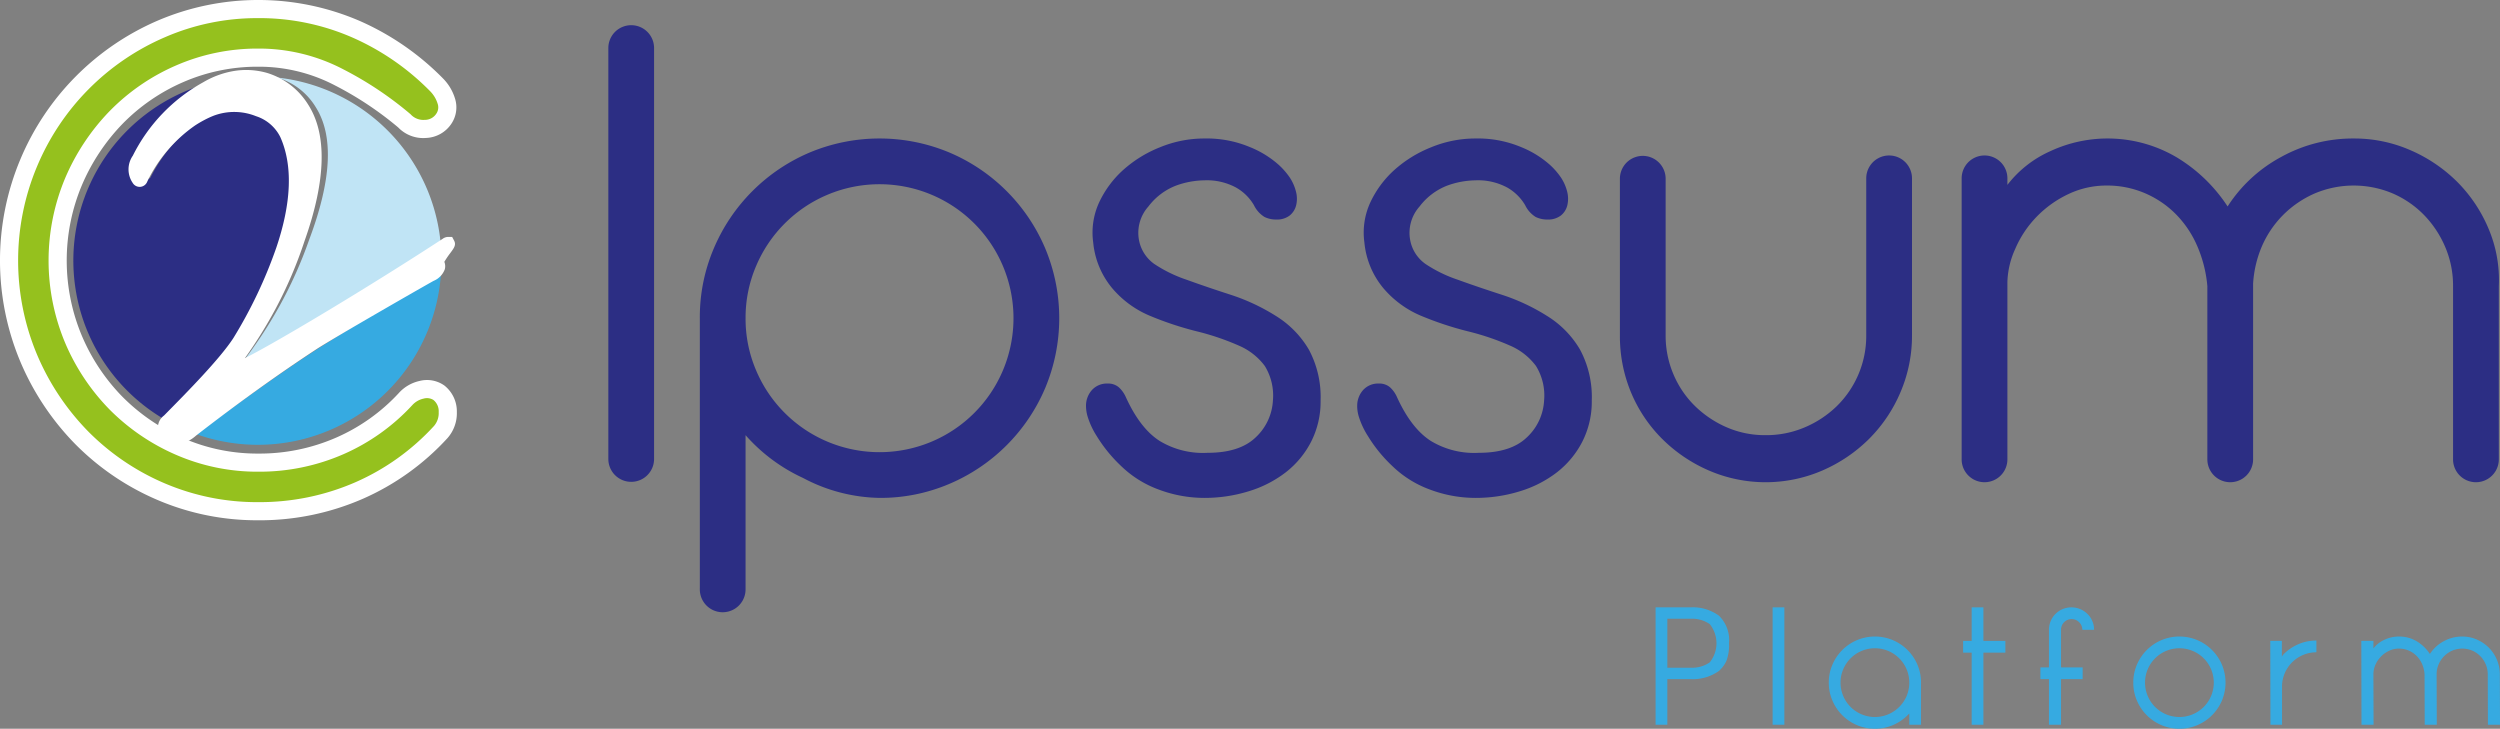 <svg id="Capa_1" data-name="Capa 1" xmlns="http://www.w3.org/2000/svg" xmlns:xlink="http://www.w3.org/1999/xlink" viewBox="0 0 372.745 108.656"><rect x="0" y="0" width="372.745" height="108.656" fill="#808080" stroke="none"/><defs><clipPath id="clip-path" transform="translate(-104.654 -334.795)"><rect x="104.654" y="334.797" width="402.692" height="122.409" style="fill:none"/></clipPath></defs><g style="clip-path:url(#clip-path)"><path d="M195.357,341.902a3.41,3.41,0,0,1,6.819,0v61.382a3.41,3.41,0,0,1-6.819,0Z" transform="translate(-104.654 -334.795)" style="fill:#2c2e84"/><path d="M208.997,422.38V382.237a26.122,26.122,0,0,1,2.093-10.425,26.926,26.926,0,0,1,14.276-14.274,26.984,26.984,0,0,1,20.849,0,26.919,26.919,0,0,1,14.272,14.274,26.959,26.959,0,0,1,0,20.849,26.938,26.938,0,0,1-14.272,14.274,26.142,26.142,0,0,1-10.427,2.095,25.084,25.084,0,0,1-11.4-2.972,25.79,25.79,0,0,1-8.572-6.381V422.67a3.41,3.41,0,0,1-6.82,0Zm6.82-40.142a19.581,19.581,0,0,0,1.556,7.745,19.958,19.958,0,0,0,10.673,10.669,20.002,20.002,0,0,0,15.49,0,19.938,19.938,0,0,0,10.667-10.669,20.002,20.002,0,0,0,0-15.49,19.938,19.938,0,0,0-10.667-10.669,20.002,20.002,0,0,0-15.49,0,19.958,19.958,0,0,0-10.673,10.669,19.581,19.581,0,0,0-1.556,7.745" transform="translate(-104.654 -334.795)" style="fill:#2c2e84"/><path d="M266.577,395.39a3.505,3.505,0,0,1,.877-2.435,2.989,2.989,0,0,1,2.339-.973,2.425,2.425,0,0,1,1.704.583,4.444,4.444,0,0,1,1.026,1.462q2.137,4.678,5.063,6.529a12.471,12.471,0,0,0,7.114,1.752q4.768,0,7.16-2.289a8.096,8.096,0,0,0,2.584-5.504,8.402,8.402,0,0,0-1.218-5.165,9.429,9.429,0,0,0-3.849-3.02,38.006,38.006,0,0,0-6.333-2.145,48.767,48.767,0,0,1-7.014-2.337,14.862,14.862,0,0,1-5.556-4.092,12.462,12.462,0,0,1-2.826-6.82,10.764,10.764,0,0,1,.877-5.944,15.133,15.133,0,0,1,3.557-4.823,18.342,18.342,0,0,1,5.504-3.409,17.337,17.337,0,0,1,6.625-1.316,16.647,16.647,0,0,1,6.769,1.268,14.714,14.714,0,0,1,4.24,2.582,10.884,10.884,0,0,1,1.754,1.997,6.854,6.854,0,0,1,.925,2.143,4.134,4.134,0,0,1,0,1.997,2.807,2.807,0,0,1-.973,1.51,3.112,3.112,0,0,1-1.999.585,3.84,3.84,0,0,1-1.752-.391,4.22,4.22,0,0,1-1.562-1.752,7.186,7.186,0,0,0-2.678-2.632,9.17,9.17,0,0,0-4.725-1.069,12.83,12.83,0,0,0-4.19.777,9.411,9.411,0,0,0-4.138,3.118,5.895,5.895,0,0,0-1.416,4.969,5.624,5.624,0,0,0,2.289,3.605,20.223,20.223,0,0,0,4.777,2.337q2.967,1.075,6.573,2.243a30.022,30.022,0,0,1,6.776,3.166,14.565,14.565,0,0,1,4.919,5.017,14.971,14.971,0,0,1,1.752,7.601,13.157,13.157,0,0,1-1.412,6.137,13.677,13.677,0,0,1-3.799,4.578,17.208,17.208,0,0,1-5.554,2.826,22.247,22.247,0,0,1-6.577.975,19.387,19.387,0,0,1-6.723-1.218,15.899,15.899,0,0,1-5.7-3.557,21.657,21.657,0,0,1-3.605-4.432,11.823,11.823,0,0,1-1.41-3.07,5.644,5.644,0,0,1-.196-1.364" transform="translate(-104.654 -334.795)" style="fill:#2c2e84"/><path d="M307.011,395.39a3.505,3.505,0,0,1,.877-2.435,2.99,2.99,0,0,1,2.337-.973,2.423,2.423,0,0,1,1.706.583,4.404,4.404,0,0,1,1.021,1.462q2.143,4.678,5.067,6.529a12.464,12.464,0,0,0,7.112,1.752q4.775,0,7.162-2.289a8.076,8.076,0,0,0,2.582-5.504,8.36,8.36,0,0,0-1.218-5.165,9.451,9.451,0,0,0-3.847-3.02,37.837,37.837,0,0,0-6.335-2.145,48.967,48.967,0,0,1-7.016-2.337,14.897,14.897,0,0,1-5.552-4.092,12.462,12.462,0,0,1-2.826-6.82,10.764,10.764,0,0,1,.877-5.944,15.158,15.158,0,0,1,3.555-4.823,18.406,18.406,0,0,1,5.506-3.409,17.332,17.332,0,0,1,6.627-1.316,16.677,16.677,0,0,1,6.771,1.268,14.772,14.772,0,0,1,4.236,2.582,10.638,10.638,0,0,1,1.754,1.997,6.807,6.807,0,0,1,.925,2.143,4.239,4.239,0,0,1,0,1.997,2.795,2.795,0,0,1-.973,1.51,3.116,3.116,0,0,1-1.999.585,3.855,3.855,0,0,1-1.754-.391,4.2,4.2,0,0,1-1.556-1.752,7.254,7.254,0,0,0-2.68-2.632,9.185,9.185,0,0,0-4.725-1.069,12.81,12.81,0,0,0-4.19.777,9.433,9.433,0,0,0-4.142,3.118,5.899,5.899,0,0,0-1.412,4.969,5.579,5.579,0,0,0,2.291,3.605,20.185,20.185,0,0,0,4.773,2.337q2.97,1.075,6.577,2.243a29.935,29.935,0,0,1,6.769,3.166,14.528,14.528,0,0,1,4.919,5.017,14.949,14.949,0,0,1,1.754,7.601,13.132,13.132,0,0,1-1.412,6.137,13.702,13.702,0,0,1-3.799,4.578,17.23,17.23,0,0,1-5.554,2.826,22.233,22.233,0,0,1-6.575.975,19.362,19.362,0,0,1-6.723-1.218,15.9,15.9,0,0,1-5.7-3.557,21.45,21.45,0,0,1-3.605-4.432,11.952,11.952,0,0,1-1.414-3.07,5.634,5.634,0,0,1-.194-1.364" transform="translate(-104.654 -334.795)" style="fill:#2c2e84"/><path d="M346.178,361.387a3.41,3.41,0,0,1,6.819,0v23.385a14.676,14.676,0,0,0,1.17,5.844,14.492,14.492,0,0,0,3.214,4.727,15.685,15.685,0,0,0,4.725,3.164,14.311,14.311,0,0,0,5.798,1.17,14.64,14.64,0,0,0,5.844-1.17,15.486,15.486,0,0,0,4.775-3.164,14.66,14.66,0,0,0,4.384-10.571v-23.385a3.411,3.411,0,0,1,6.822,0v23.385a21.359,21.359,0,0,1-1.706,8.474,21.884,21.884,0,0,1-4.674,6.966,22.555,22.555,0,0,1-6.968,4.727,21.351,21.351,0,0,1-16.952,0,22.515,22.515,0,0,1-6.97-4.727,21.447,21.447,0,0,1-4.626-6.916,21.827,21.827,0,0,1-1.654-8.524Z" transform="translate(-104.654 -334.795)" style="fill:#2c2e84"/><path d="M397.132,361.387a3.411,3.411,0,0,1,6.822,0v.973a16.605,16.605,0,0,1,6.379-5.017,20.271,20.271,0,0,1,18.806.877,23.635,23.635,0,0,1,7.647,7.356A21.708,21.708,0,0,1,444.727,358.221a22.057,22.057,0,0,1,10.863-2.776,20.822,20.822,0,0,1,8.474,1.752,22.587,22.587,0,0,1,6.97,4.727,21.86,21.86,0,0,1,4.677,7.014,19.564,19.564,0,0,1,1.512,8.524v25.82a3.412,3.412,0,0,1-6.824,0V377.462a14.619,14.619,0,0,0-1.17-5.844,15.535,15.535,0,0,0-3.164-4.775,14.679,14.679,0,0,0-4.679-3.214,14.951,14.951,0,0,0-11.594,0,15.284,15.284,0,0,0-4.725,3.214,15.091,15.091,0,0,0-3.212,4.775,16.716,16.716,0,0,0-1.268,5.456v26.209a3.41,3.41,0,0,1-6.82,0V377.462a19.212,19.212,0,0,0-1.512-5.99,15.431,15.431,0,0,0-3.214-4.773,14.517,14.517,0,0,0-4.629-3.118,14.259,14.259,0,0,0-5.654-1.122,13.204,13.204,0,0,0-5.696,1.266,16.241,16.241,0,0,0-4.725,3.363,15.722,15.722,0,0,0-3.219,4.823A12.728,12.728,0,0,0,403.954,376.781v26.501a3.411,3.411,0,0,1-6.822,0Z" transform="translate(-104.654 -334.795)" style="fill:#2c2e84"/><path d="M146.222,346.435a9.975,9.975,0,0,1,5.508,4.334q4.057,6.391-.98,19.767a64.408,64.408,0,0,1-4.495,10.015,67.639,67.639,0,0,1-5.587,8.449c-.474.553-.612.986-.414,1.301.568.89,18.89-10.024,30.221-17.2a27.449,27.449,0,0,0-24.623-26.758c.125.036.246.054.37.092" transform="translate(-104.654 -334.795)" style="fill:#c0e4f5;fill-rule:evenodd"/><path d="M131.729,397.08a86.821,86.821,0,0,0,9.8-11.076,71.243,71.243,0,0,0,6.865-13.785q3.822-10.63.919-17.461a7.112,7.112,0,0,0-4.188-3.758,9.88,9.88,0,0,0-7.231-.134c-.503.198-1.011.422-1.518.681-.499.257-1.003.543-1.498.856a23.262,23.262,0,0,0-7.759,8.785c-.136.28-.278.305-.418.081a2.601,2.601,0,0,1,.104-2.991A25.185,25.185,0,0,1,137.295,347.664a13.499,13.499,0,0,1,3.342-1.339,27.428,27.428,0,0,0-9.882,51.858,5.705,5.705,0,0,1,.973-1.103" transform="translate(-104.654 -334.795)" style="fill:#2c2e84;fill-rule:evenodd"/><path d="M152.636,386.41c-5.408,3.43-12.522,8.543-18.677,13.131a27.36,27.36,0,0,0,36.452-24.12c-4.217,2.521-15.586,9.595-17.775,10.989" transform="translate(-104.654 -334.795)" style="fill:#36aae1;fill-rule:evenodd"/><path d="M151.241,386.021q-8.563,5.614-18,12.925c-.735.602-2.222,1.533-2.594.963-.75-1.145-2.256-1.111-.85-2.406,2.983-3.02,8.338-8.388,10.523-11.77a69.428,69.428,0,0,0,6.492-13.668q3.562-10.527.576-17.236a7.059,7.059,0,0,0-4.186-3.664,9.669,9.669,0,0,0-7.106-.058,15.646,15.646,0,0,0-1.477.687c-.493.259-.982.547-1.462.863a22.528,22.528,0,0,0-7.459,8.747c-.134.276-.269.303-.416.084a2.578,2.578,0,0,1,.048-2.949,24.536,24.536,0,0,1,10.115-10.585,12.213,12.213,0,0,1,4.549-1.61,10.219,10.219,0,0,1,4.2.307,9.932,9.932,0,0,1,5.497,4.219q4.098,6.26-.597,19.508a62.917,62.917,0,0,1-4.236,9.932,65.264,65.264,0,0,1-5.332,8.392c-.455.551-.579.98-.378,1.287.576.879,21.085-11.544,32.072-18.74,1.059-.691-1.761,2.187-1.36,2.803.376.57.031,1.142-1.042,1.717-1.794.99-15.116,8.641-17.578,10.253" transform="translate(-104.654 -334.795)" style="fill:#fff"/><path d="M131.032,401.112a1.442,1.442,0,0,1-1.243-.643,2.567,2.567,0,0,0-.62-.585,1.94,1.94,0,0,1-.971-1.439,2.248,2.248,0,0,1,.909-1.694l.376-.382c2.97-3.012,7.949-8.05,9.978-11.189a68.803,68.803,0,0,0,6.385-13.449c2.277-6.726,2.481-12.275.608-16.486a6.127,6.127,0,0,0-3.634-3.129,8.698,8.698,0,0,0-6.356-.052,14.169,14.169,0,0,0-1.364.635c-.464.246-.925.516-1.379.815a21.605,21.605,0,0,0-7.114,8.363,1.209,1.209,0,0,1-2.174.182,3.578,3.578,0,0,1,.023-4.05,25.567,25.567,0,0,1,10.508-10.955,13.247,13.247,0,0,1,4.904-1.725,11.303,11.303,0,0,1,4.62.343,10.984,10.984,0,0,1,6.061,4.637c2.903,4.438,2.742,11.306-.487,20.413a64.243,64.243,0,0,1-4.301,10.076,67.361,67.361,0,0,1-4.597,7.402c5.314-2.684,19.75-11.419,29.498-17.804a1.386,1.386,0,0,1,.773-.276h.633l.305.576c.313.625-.025,1.082-.591,1.842a13.087,13.087,0,0,0-.879,1.299,1.737,1.737,0,0,1,.075,1.088,2.976,2.976,0,0,1-1.673,1.746c-1.696.934-15.009,8.576-17.501,10.207-5.692,3.73-11.726,8.062-17.938,12.879a5.632,5.632,0,0,1-2.834,1.356m-.581-2.822a4.784,4.784,0,0,1,.787.71,5.725,5.725,0,0,0,1.353-.846c6.141-4.76,12.089-9.04,17.714-12.743-5.424,3.187-9.965,5.644-11.032,5.644h-.551l-.428-.505a1.547,1.547,0,0,1-.173-.343c-2.344,2.696-5.201,5.591-7.185,7.599l-.409.416c-.027.025-.05.048-.075.069m38.354-24.262c-2.987,1.903-7.17,4.535-11.463,7.158,4.605-2.686,9.944-5.742,10.984-6.314a2.733,2.733,0,0,0,.597-.401,1.259,1.259,0,0,1-.119-.443m-29.275-24.592a11.353,11.353,0,0,1,4.033.773,8.097,8.097,0,0,1,4.771,4.227,20.245,20.245,0,0,1,1.08,11.502c1.723-6.423,1.531-11.289-.576-14.51a8.869,8.869,0,0,0-4.942-3.799,9.241,9.241,0,0,0-3.776-.272,11.304,11.304,0,0,0-4.165,1.483,22.52,22.52,0,0,0-7.565,6.692,20.104,20.104,0,0,1,4.207-3.73c.508-.334,1.023-.639,1.544-.913s1.046-.516,1.573-.729a10.594,10.594,0,0,1,3.818-.725" transform="translate(-104.654 -334.795)" style="fill:#fff"/><path d="M113.247,373.639a29.538,29.538,0,0,0,2.337,11.68,30.456,30.456,0,0,0,6.366,9.579,30.137,30.137,0,0,0,9.518,6.481,28.869,28.869,0,0,0,11.682,2.394,29.696,29.696,0,0,0,12.2-2.511,29.063,29.063,0,0,0,9.756-6.949,4.533,4.533,0,0,1,2.396-1.401,3.124,3.124,0,0,1,2.625.466,3.504,3.504,0,0,1,1.285,2.861,4.262,4.262,0,0,1-1.051,2.978,36.06,36.06,0,0,1-12.144,8.704,36.864,36.864,0,0,1-15.068,3.095,36.237,36.237,0,0,1-14.487-2.92,37.006,37.006,0,0,1-11.795-8.002,37.995,37.995,0,0,1-7.943-11.912,37.648,37.648,0,0,1,0-29.085,37.532,37.532,0,0,1,19.738-19.972,36.808,36.808,0,0,1,29.145.054,38.453,38.453,0,0,1,11.968,8.296,5.89,5.89,0,0,1,1.404,2.333,3.024,3.024,0,0,1-.351,2.688,3.364,3.364,0,0,1-2.745,1.518,3.857,3.857,0,0,1-3.1-1.165,50.923,50.923,0,0,0-9.808-6.542,25.655,25.655,0,0,0-12.027-2.92,28.904,28.904,0,0,0-11.682,2.394,29.686,29.686,0,0,0-9.518,6.54,31.206,31.206,0,0,0-6.366,9.637,29.545,29.545,0,0,0-2.337,11.68" transform="translate(-104.654 -334.795)" style="fill:#95c11e"/><path d="M143.15,412.366a37.653,37.653,0,0,1-15.02-3.031,38.427,38.427,0,0,1-12.223-8.292,39.471,39.471,0,0,1-8.223-12.332,38.998,38.998,0,0,1,0-30.146A38.882,38.882,0,0,1,128.12,337.888a38.158,38.158,0,0,1,30.236.058,39.972,39.972,0,0,1,12.388,8.584,7.26,7.26,0,0,1,1.717,2.851,4.38,4.38,0,0,1-.491,3.841,4.745,4.745,0,0,1-3.799,2.141,5.167,5.167,0,0,1-4.138-1.56,50.245,50.245,0,0,0-9.478-6.297,24.448,24.448,0,0,0-11.404-2.765,27.698,27.698,0,0,0-11.143,2.281,28.5,28.5,0,0,0-9.09,6.243,30.025,30.025,0,0,0-6.088,9.222,29.014,29.014,0,0,0,0,22.303,29.308,29.308,0,0,0,6.08,9.161,28.977,28.977,0,0,0,9.098,6.191,27.669,27.669,0,0,0,11.143,2.281,28.549,28.549,0,0,0,11.655-2.394,27.917,27.917,0,0,0,9.307-6.629,5.851,5.851,0,0,1,3.075-1.8,4.488,4.488,0,0,1,3.714.67,4.912,4.912,0,0,1,1.867,3.971,5.61,5.61,0,0,1-1.404,3.885,37.605,37.605,0,0,1-12.601,9.034,38.425,38.425,0,0,1-15.613,3.208m0-74.868A34.377,34.377,0,0,0,129.21,340.361a36.159,36.159,0,0,0-19.04,19.268,36.293,36.293,0,0,0,0,28.022,36.818,36.818,0,0,0,7.659,11.494A35.781,35.781,0,0,0,129.2,406.854a34.996,34.996,0,0,0,13.95,2.809,35.695,35.695,0,0,0,14.52-2.978,34.822,34.822,0,0,0,11.694-8.38,2.939,2.939,0,0,0,.698-2.066,2.157,2.157,0,0,0-.792-1.815,1.822,1.822,0,0,0-1.452-.198,3.183,3.183,0,0,0-1.704.986,30.682,30.682,0,0,1-10.214,7.287,31.245,31.245,0,0,1-12.751,2.625,30.358,30.358,0,0,1-12.223-2.506,31.667,31.667,0,0,1-9.94-6.769,32.09,32.09,0,0,1-6.648-10.001,31.747,31.747,0,0,1,0-24.419,32.757,32.757,0,0,1,6.64-10.047,31.208,31.208,0,0,1,9.948-6.838,30.366,30.366,0,0,1,12.223-2.506,27.095,27.095,0,0,1,12.651,3.072,52.598,52.598,0,0,1,10.065,6.715,2.565,2.565,0,0,0,1.917.85l.213-.008a2.023,2.023,0,0,0,1.711-.921,1.66,1.66,0,0,0,.192-1.51,4.55,4.55,0,0,0-1.078-1.807,37.313,37.313,0,0,0-11.563-8.014,34.598,34.598,0,0,0-14.109-2.918" transform="translate(-104.654 -334.795)" style="fill:#fff"/></g><path d="M351.5,425.35h5.201a6.594,6.594,0,0,1,4.25,1.25,5.069,5.069,0,0,1,1.5,4.075,6.773,6.773,0,0,1-.389,2.65,4.524,4.524,0,0,1-1.111,1.5,6.688,6.688,0,0,1-4.25,1.225H353.25v6.8H351.5Zm8.076,8.2a4.561,4.561,0,0,0,0-5.7,4.622,4.622,0,0,0-2.826-.8h-3.5v7.3h3.5A4.622,4.622,0,0,0,359.576,433.55Z" transform="translate(-104.654 -334.795)" style="fill:#36aae1"/><path d="M368.949,425.35h1.75v17.5h-1.75Z" transform="translate(-104.654 -334.795)" style="fill:#36aae1"/><path d="M377.324,436.575a6.688,6.688,0,0,1,.539-2.676,6.903,6.903,0,0,1,3.662-3.662,6.929,6.929,0,0,1,5.35,0,6.903,6.903,0,0,1,3.662,3.662,6.686,6.686,0,0,1,.537,2.676v6.274h-1.75V441.175c-.082.084-.174.175-.273.275a6.901,6.901,0,0,1-2.176,1.462,6.917,6.917,0,0,1-5.35,0,6.903,6.903,0,0,1-3.662-3.662A6.683,6.683,0,0,1,377.324,436.575Zm1.75,0a5.032,5.032,0,0,0,.4,1.987,5.111,5.111,0,0,0,2.738,2.737,5.132,5.132,0,0,0,3.975,0,5.142,5.142,0,0,0,1.637-1.1,5.211,5.211,0,0,0,1.102-1.625,5.409,5.409,0,0,0,.398-1.775v-.225a5.031,5.031,0,0,0-.398-1.988,5.137,5.137,0,0,0-2.738-2.737,5.144,5.144,0,0,0-3.975,0,5.12,5.12,0,0,0-2.738,2.737A5.033,5.033,0,0,0,379.074,436.575Z" transform="translate(-104.654 -334.795)" style="fill:#36aae1"/><path d="M397.35,432.1v-1.75H398.625v-5h1.75v5h3.275v1.75H400.375v10.75h-1.75v-10.75Z" transform="translate(-104.654 -334.795)" style="fill:#36aae1"/><path d="M411.949,436.05v6.8h-1.799V436.05H408.875v-1.75h1.275v-5.6a3.282,3.282,0,0,1,.262-1.312,3.311,3.311,0,0,1,1.775-1.775,3.41,3.41,0,0,1,2.625,0,3.492,3.492,0,0,1,1.074.713,3.23,3.23,0,0,1,.725,1.062,3.283,3.283,0,0,1,.264,1.312h-1.75a1.535,1.535,0,0,0-.475-1.131,1.554,1.554,0,0,0-1.125-.47,1.582,1.582,0,0,0-1.576,1.581v5.619h3.225v1.75Z" transform="translate(-104.654 -334.795)" style="fill:#36aae1"/><path d="M422.725,436.575a6.686,6.686,0,0,1,.537-2.676,6.903,6.903,0,0,1,3.662-3.662,6.929,6.929,0,0,1,5.35,0,6.915,6.915,0,0,1,3.664,3.662,6.931,6.931,0,0,1,0,5.351,6.915,6.915,0,0,1-3.664,3.662,6.917,6.917,0,0,1-5.35,0,6.903,6.903,0,0,1-3.662-3.662A6.682,6.682,0,0,1,422.725,436.575Zm1.75,0a4.998,4.998,0,0,0,.4,1.987,5.116,5.116,0,0,0,2.736,2.737,5.132,5.132,0,0,0,3.975,0,5.111,5.111,0,0,0,2.738-2.737,5.135,5.135,0,0,0,0-3.976,5.12,5.12,0,0,0-2.738-2.737,5.144,5.144,0,0,0-3.975,0,5.125,5.125,0,0,0-2.736,2.737A4.999,4.999,0,0,0,424.475,436.575Z" transform="translate(-104.654 -334.795)" style="fill:#36aae1"/><path d="M443.148,430.35h1.725v2.375a1.553,1.553,0,0,1,.275-.399,6.985,6.985,0,0,1,2.201-1.488,6.707,6.707,0,0,1,2.674-.537v1.75a5.01,5.01,0,0,0-1.986.4,5.111,5.111,0,0,0-2.738,2.737,4.994,4.994,0,0,0-.4,1.987v5.675h-1.725Z" transform="translate(-104.654 -334.795)" style="fill:#36aae1"/><path d="M456.723,430.35h1.801v1.125a4.268,4.268,0,0,1,1.637-1.287,5.022,5.022,0,0,1,2.162-.487,5.084,5.084,0,0,1,2.664.712,6.063,6.063,0,0,1,1.961,1.888,5.564,5.564,0,0,1,2.039-1.888,5.663,5.663,0,0,1,2.787-.712,5.353,5.353,0,0,1,2.174.449,5.841,5.841,0,0,1,1.789,1.213,5.664,5.664,0,0,1,1.637,3.987l.025,7.5h-1.801l-.025-7.5a3.781,3.781,0,0,0-.299-1.5,4.002,4.002,0,0,0-.812-1.225,3.755,3.755,0,0,0-1.201-.825,3.839,3.839,0,0,0-2.975,0,3.917,3.917,0,0,0-1.213.825,3.865,3.865,0,0,0-.824,1.225,3.782,3.782,0,0,0-.301,1.5l.025,7.5h-1.799l-.025-7.5a4.449,4.449,0,0,0-.363-1.537,3.967,3.967,0,0,0-.824-1.226,3.765,3.765,0,0,0-1.188-.8,3.672,3.672,0,0,0-1.451-.287,3.37,3.37,0,0,0-1.461.325,4.162,4.162,0,0,0-1.213.862,4.103,4.103,0,0,0-.826,1.225,3.571,3.571,0,0,0-.299,1.438l.025,7.5h-1.801Z" transform="translate(-104.654 -334.795)" style="fill:#36aae1"/></svg>